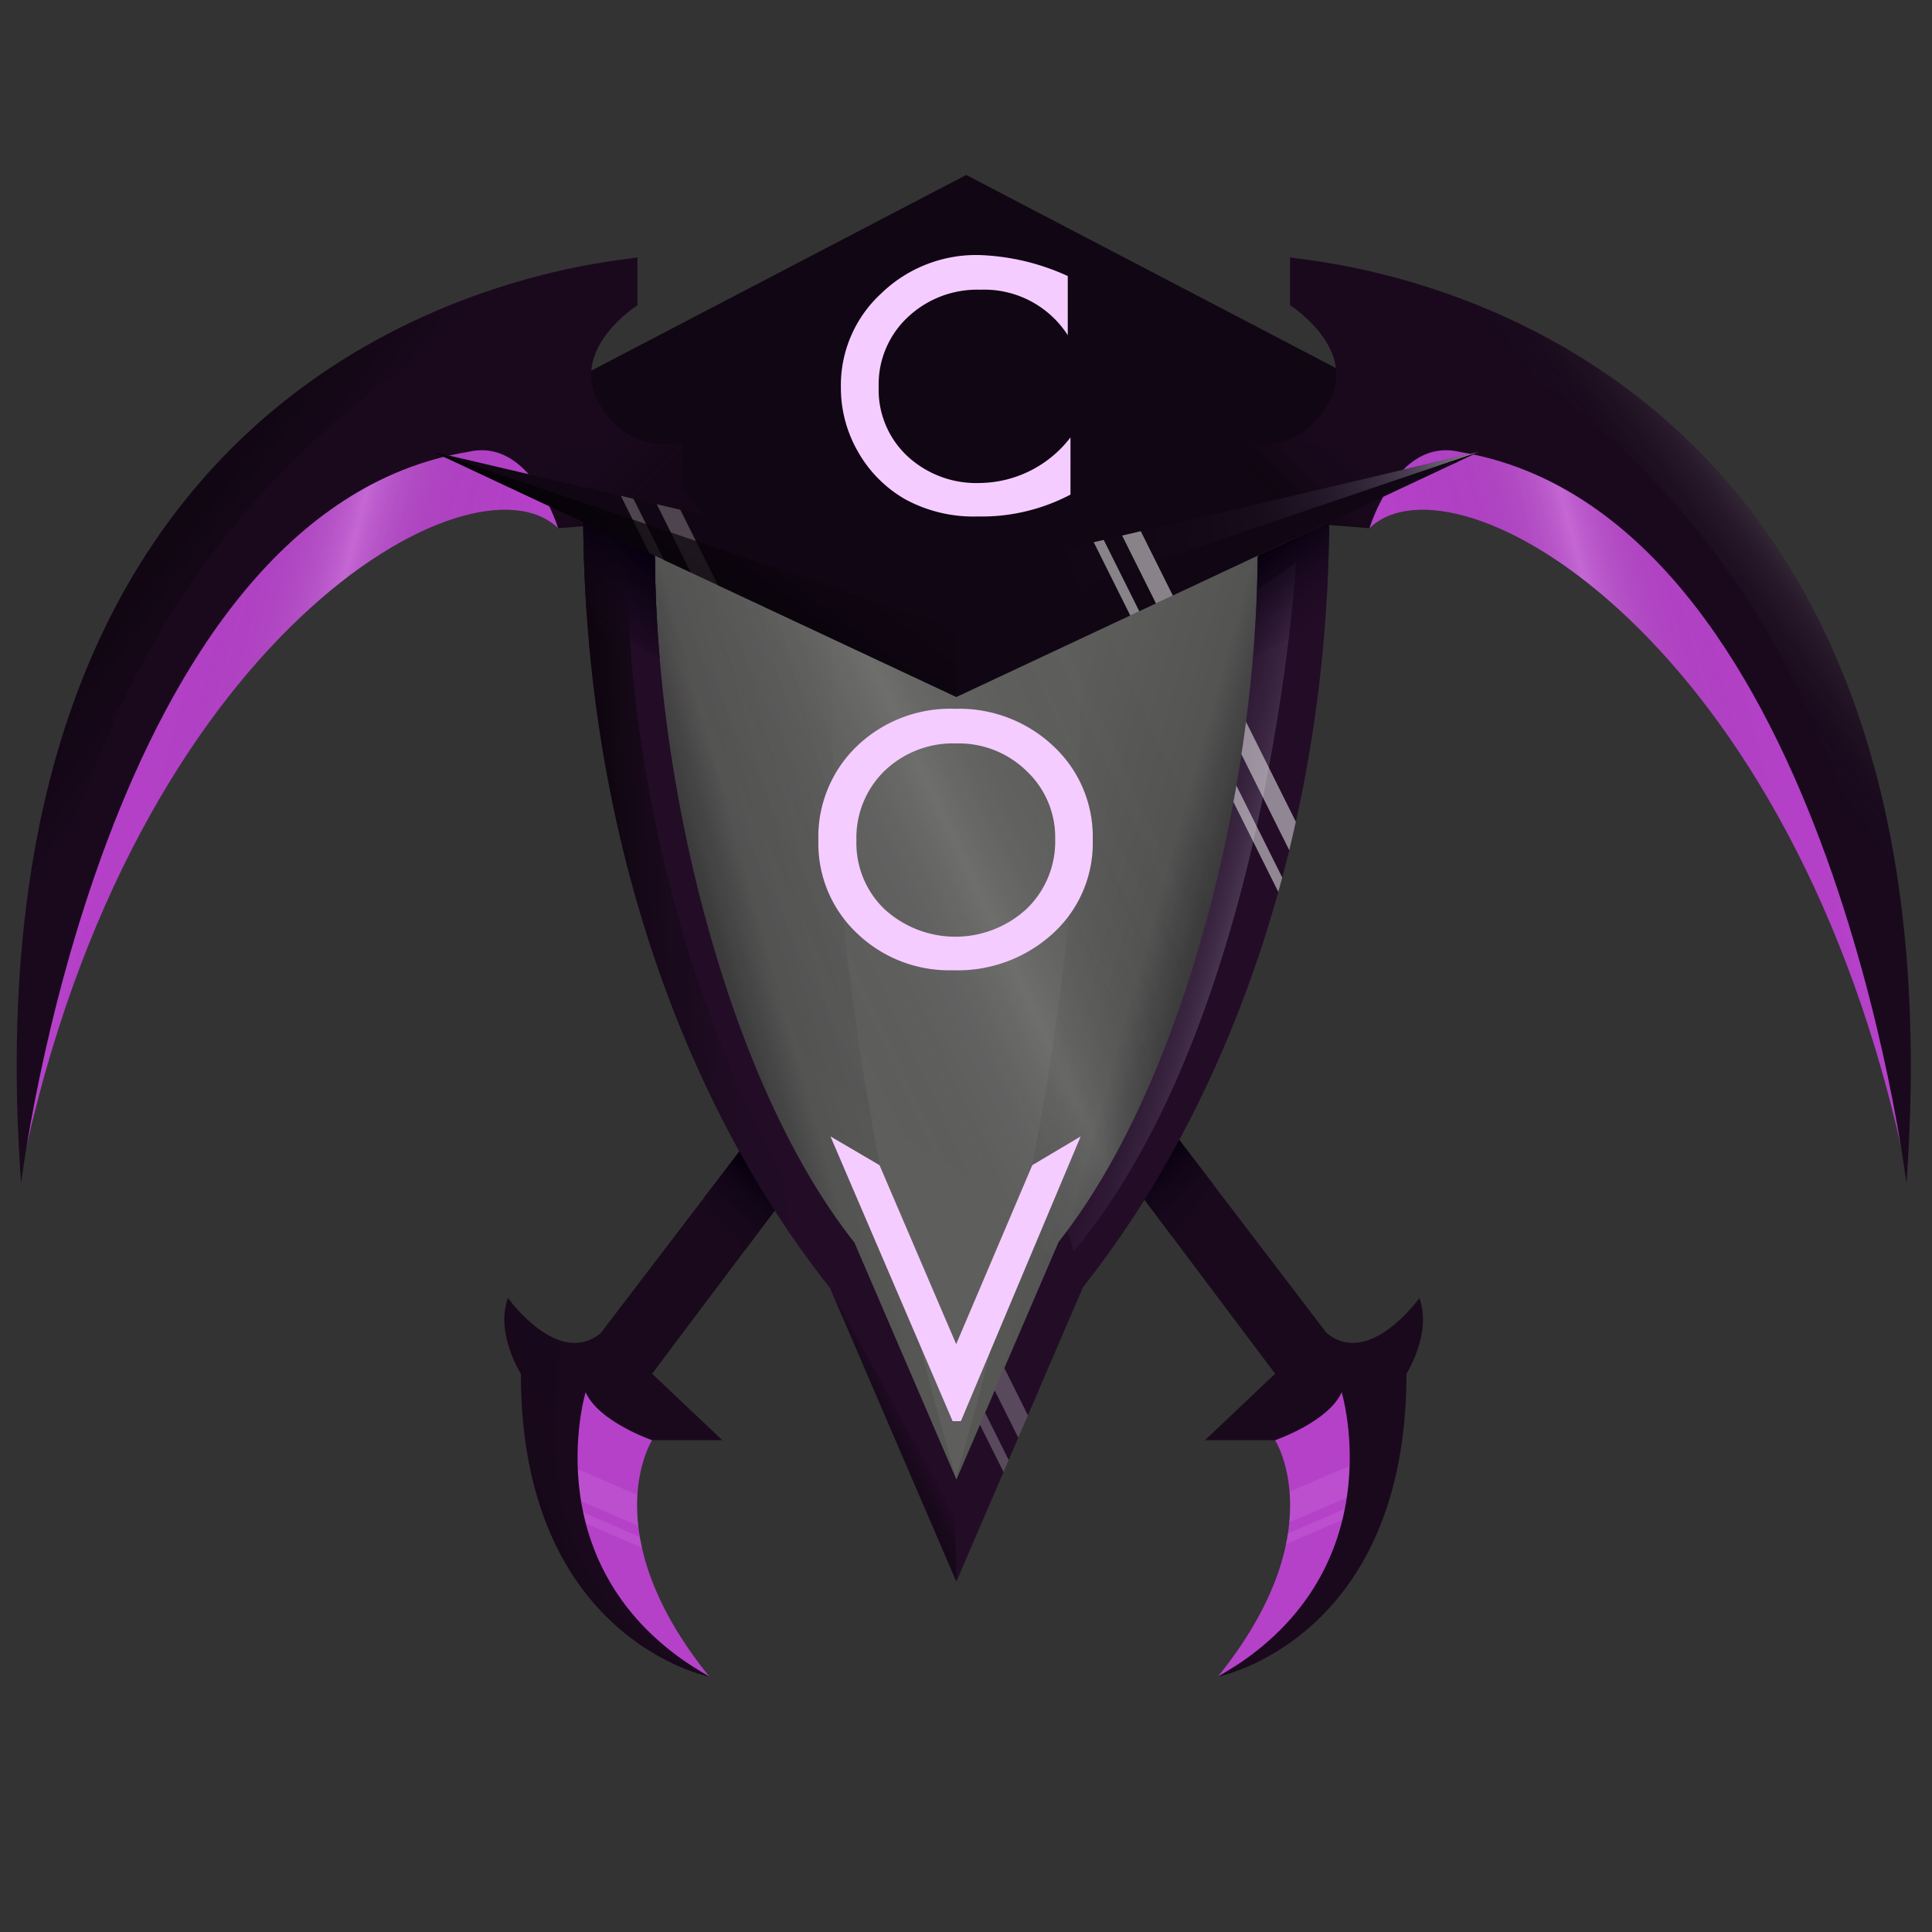 <svg xmlns="http://www.w3.org/2000/svg" xmlns:xlink="http://www.w3.org/1999/xlink" viewBox="0 0 250 250"><rect x="0" y="0" width="250" height="250" fill="#333333" stroke="none"/><defs><style>.cls-1{fill:none;}.cls-2{fill:#110613;}.cls-3{fill:#b541c9;}.cls-4,.cls-5{opacity:0.2;}.cls-4{fill:url(#Dégradé_sans_nom_113);}.cls-5{fill:url(#Dégradé_sans_nom_113-2);}.cls-6{opacity:0.15;}.cls-7{clip-path:url(#clip-path);}.cls-8{fill:#fffdff;}.cls-17,.cls-33,.cls-36,.cls-8{opacity:0.5;}.cls-9{clip-path:url(#clip-path-2);}.cls-10{fill:#1a091d;}.cls-11{clip-path:url(#clip-path-3);}.cls-12{fill:url(#Dégradé_sans_nom_52);}.cls-13{clip-path:url(#clip-path-4);}.cls-14{fill:url(#Dégradé_sans_nom_52-2);}.cls-15{clip-path:url(#clip-path-5);}.cls-16{fill:url(#Dégradé_sans_nom_99);}.cls-18{fill:url(#Dégradé_sans_nom_138);}.cls-19{fill:url(#Dégradé_sans_nom_100);}.cls-20{fill:url(#Dégradé_sans_nom_100-2);}.cls-21{fill:url(#Dégradé_sans_nom_100-3);}.cls-22{fill:#5e5e5d;}.cls-23{fill:url(#Dégradé_sans_nom_100-4);}.cls-24{fill:url(#Dégradé_sans_nom_100-5);}.cls-25{clip-path:url(#clip-path-10);}.cls-26{opacity:0.1;fill:url(#Dégradé_sans_nom_113-3);}.cls-27{fill:#220c26;}.cls-28{clip-path:url(#clip-path-11);}.cls-29{fill:url(#Dégradé_sans_nom_46);}.cls-30{opacity:0.25;}.cls-31{fill:url(#Dégradé_sans_nom_24);}.cls-32,.cls-33{fill:#fff;}.cls-34{clip-path:url(#clip-path-14);}.cls-35,.cls-37,.cls-41{opacity:0.7;}.cls-35{fill:url(#Dégradé_sans_nom_41);}.cls-36{fill:url(#Dégradé_sans_nom_24-2);}.cls-38{fill:url(#Dégradé_sans_nom_87);}.cls-39{fill:url(#Dégradé_sans_nom_90);}.cls-40{fill:url(#Dégradé_sans_nom_92);}.cls-41{fill:url(#Dégradé_sans_nom_99-2);}.cls-42{fill:#f5ccff;}</style><linearGradient id="Dégradé_sans_nom_113" x1="10.83" y1="95.68" x2="63.86" y2="109.45" gradientUnits="userSpaceOnUse"><stop offset="0" stop-color="#110613" stop-opacity="0"/><stop offset="0.08" stop-color="#140916" stop-opacity="0.01"/><stop offset="0.15" stop-color="#1d131f" stop-opacity="0.05"/><stop offset="0.21" stop-color="#2d232f" stop-opacity="0.12"/><stop offset="0.26" stop-color="#433b45" stop-opacity="0.21"/><stop offset="0.32" stop-color="#605961" stop-opacity="0.33"/><stop offset="0.37" stop-color="#837e84" stop-opacity="0.48"/><stop offset="0.42" stop-color="#adaaae" stop-opacity="0.66"/><stop offset="0.47" stop-color="#dddbdd" stop-opacity="0.86"/><stop offset="0.5" stop-color="#fff"/><stop offset="0.53" stop-color="#dadada" stop-opacity="0.86"/><stop offset="0.58" stop-color="#a7a7a7" stop-opacity="0.66"/><stop offset="0.63" stop-color="#7b7b7b" stop-opacity="0.48"/><stop offset="0.68" stop-color="#555" stop-opacity="0.33"/><stop offset="0.74" stop-color="#363636" stop-opacity="0.21"/><stop offset="0.79" stop-color="#1e1e1e" stop-opacity="0.12"/><stop offset="0.85" stop-color="#0d0d0d" stop-opacity="0.05"/><stop offset="0.92" stop-color="#030303" stop-opacity="0.01"/><stop offset="1" stop-opacity="0"/></linearGradient><linearGradient id="Dégradé_sans_nom_113-2" x1="160.22" y1="95.68" x2="213.25" y2="109.45" gradientTransform="matrix(-1, 0, 0, 1, 398.81, 0)" xlink:href="#Dégradé_sans_nom_113"/><clipPath id="clip-path"><path class="cls-1" d="M165,186.36s7.65,11.95-7.41,30.6l10.4-6.33,7.65-13s1.2-11.84,1.08-12.43-1-7.41-1-7.41Z"/></clipPath><clipPath id="clip-path-2"><path class="cls-1" d="M84.38,186.36s-7.65,11.95,7.41,30.6L81.4,210.63l-7.65-13s-1.2-11.84-1.08-12.43,1-7.41,1-7.41Z"/></clipPath><clipPath id="clip-path-3"><path class="cls-1" d="M165,177.72l-9.09,8.6H165s6.93-2.39,8.6-6.21c0,0,7.17,23.66-16,36.81,0,0,24.38-4.78,24.38-39.2,0,0,3.35-5.26,1.67-9.8,0,0-6.47,9.08-12,4.54L88.29,63.22v-6s-6.69,2.07-10.75-5,4.94-12.75,4.94-12.75V33.26c-.33.55-88.21,4-79.76,119.84,0,0,10.51-86.86,57.85-94.67,8.12-1.91,11.63,9.89,11.63,9.89l10-.81Z"/></clipPath><linearGradient id="Dégradé_sans_nom_52" x1="149.9" y1="149.71" x2="157.8" y2="158.58" gradientUnits="userSpaceOnUse"><stop offset="0" stop-color="#05000e"/><stop offset="0.19" stop-color="#0f0415"/><stop offset="0.5" stop-color="#17081b"/><stop offset="1" stop-color="#1a091d"/></linearGradient><clipPath id="clip-path-4"><path class="cls-1" d="M84.38,177.76l9.09,8.6H84.38s-6.93-2.39-8.6-6.21c0,0-7.17,23.66,16,36.81,0,0-24.38-4.78-24.38-39.2,0,0-3.35-5.26-1.67-9.8,0,0,6.47,9.08,12,4.54L161.12,63.25v-6s6.69,2.07,10.75-5-4.94-12.75-4.94-12.75V33.29c.33.56,88.21,4,79.76,119.85,0,0-10.51-86.86-57.84-94.67-8.13-1.91-11.64,9.88-11.64,9.88l-10-.8Z"/></clipPath><linearGradient id="Dégradé_sans_nom_52-2" x1="94.84" y1="152.46" x2="102.74" y2="161.33" gradientTransform="matrix(-1, 0, 0, 1, 193.71, 0)" xlink:href="#Dégradé_sans_nom_52"/><clipPath id="clip-path-5"><path class="cls-1" d="M165,177.76l-9.08,8.6H165s6.94-2.39,8.61-6.21c0,0,7.17,23.66-16,36.81,0,0,24.39-4.78,24.39-39.2,0,0,3.34-5.26,1.67-9.8,0,0-6.47,9.08-12,4.54L88.31,63.25v-6s-6.69,2.07-10.76-5,4.94-12.75,4.94-12.75V33.29c-.32.56-88.2,4-79.76,119.85,0,0,10.52-86.86,57.85-94.67,8.13-1.91,11.64,9.88,11.64,9.88l10-.8Z"/></clipPath><linearGradient id="Dégradé_sans_nom_99" x1="7.94" y1="67.73" x2="28.23" y2="82.7" gradientUnits="userSpaceOnUse"><stop offset="0" stop-color="#110613"/><stop offset="0.3" stop-color="#0b040c" stop-opacity="0.65"/><stop offset="1" stop-opacity="0"/></linearGradient><linearGradient id="Dégradé_sans_nom_138" x1="309.15" y1="67.73" x2="329.44" y2="82.7" gradientTransform="matrix(-1, 0, 0, 1, 550.63, 0)" gradientUnits="userSpaceOnUse"><stop offset="0" stop-color="#fff"/><stop offset="0.27" stop-color="#acacac" stop-opacity="0.67"/><stop offset="0.53" stop-color="#626262" stop-opacity="0.39"/><stop offset="0.75" stop-color="#2d2d2d" stop-opacity="0.18"/><stop offset="0.91" stop-color="#0c0c0c" stop-opacity="0.05"/><stop offset="1" stop-opacity="0"/></linearGradient><linearGradient id="Dégradé_sans_nom_100" x1="161.01" y1="65.59" x2="151.02" y2="55.6" gradientTransform="matrix(-1, 0, 0, 1, 326.12, 0)" gradientUnits="userSpaceOnUse"><stop offset="0" stop-color="#110613"/><stop offset="0.16" stop-color="#09030a" stop-opacity="0.51"/><stop offset="0.43" stop-color="#020102" stop-opacity="0.11"/><stop offset="1" stop-opacity="0"/></linearGradient><linearGradient id="Dégradé_sans_nom_100-2" x1="82.22" y1="65.59" x2="72.22" y2="55.6" gradientTransform="matrix(1, 0, 0, 1, 0, 0)" xlink:href="#Dégradé_sans_nom_100"/><linearGradient id="Dégradé_sans_nom_100-3" x1="57.02" y1="199.65" x2="88.6" y2="185.92" gradientTransform="matrix(1, 0, 0, 1, 0, 0)" xlink:href="#Dégradé_sans_nom_100"/><linearGradient id="Dégradé_sans_nom_100-4" x1="87.59" y1="135.18" x2="120.44" y2="126.05" gradientTransform="matrix(1, 0, 0, 1, 0, 0)" xlink:href="#Dégradé_sans_nom_100"/><linearGradient id="Dégradé_sans_nom_100-5" x1="46.69" y1="135.18" x2="79.53" y2="126.05" gradientTransform="matrix(-1, 0, 0, 1, 206.51, 0)" xlink:href="#Dégradé_sans_nom_100"/><clipPath id="clip-path-10"><polygon class="cls-1" points="82.11 67.55 129.42 83.14 166.39 69.41 162.59 107.52 154.93 138.41 141.89 158.54 136.22 172.43 124.25 196.24 110.43 171.01 106.75 160.81 98.81 148.9 85.77 115.17 82.11 92.78 80.95 67.55 82.11 67.55"/></clipPath><linearGradient id="Dégradé_sans_nom_113-3" x1="90.16" y1="120.71" x2="175.6" y2="120.71" gradientTransform="translate(-43.19 65.46) rotate(-24.96)" xlink:href="#Dégradé_sans_nom_113"/><clipPath id="clip-path-11"><path class="cls-1" d="M172,67.56c-.26,39.26-12.5,74.51-31.86,99h0l-16.38,38.09h0l-16.35-38-.08-.1c-19.36-24.45-31.6-59.71-31.86-99l9.27,4.34c.21,31.73,10.1,69,25.74,88.79a.27.27,0,0,1,.07.08l13.21,30.69h0L137,160.68h0c15.64-19.75,25.53-57.06,25.74-88.77Z"/></clipPath><linearGradient id="Dégradé_sans_nom_46" x1="84.73" y1="71.9" x2="77.59" y2="81.45" gradientUnits="userSpaceOnUse"><stop offset="0" stop-color="#05000e"/><stop offset="1" stop-color="#220c26"/></linearGradient><linearGradient id="Dégradé_sans_nom_24" x1="125.43" y1="109.59" x2="162.05" y2="119.75" gradientUnits="userSpaceOnUse"><stop offset="0" stop-color="#b39ee5" stop-opacity="0"/><stop offset="0.34" stop-color="#b49fe5" stop-opacity="0.01"/><stop offset="0.48" stop-color="#b6a1e6" stop-opacity="0.04"/><stop offset="0.58" stop-color="#b9a6e7" stop-opacity="0.08"/><stop offset="0.66" stop-color="#bfade9" stop-opacity="0.15"/><stop offset="0.73" stop-color="#c5b5eb" stop-opacity="0.24"/><stop offset="0.79" stop-color="#cec0ee" stop-opacity="0.35"/><stop offset="0.85" stop-color="#d8cdf2" stop-opacity="0.48"/><stop offset="0.9" stop-color="#e3dbf5" stop-opacity="0.63"/><stop offset="0.95" stop-color="#f0ecfa" stop-opacity="0.8"/><stop offset="1" stop-color="#fefeff" stop-opacity="0.98"/><stop offset="1" stop-color="#fff"/></linearGradient><clipPath id="clip-path-14"><polygon class="cls-1" points="191.38 58.47 172 67.56 162.74 71.91 123.76 90.19 123.76 90.19 84.71 71.89 75.44 67.55 56.07 58.47 78.67 63.77 123.76 74.33 168.79 63.77 191.38 58.47"/></clipPath><linearGradient id="Dégradé_sans_nom_41" x1="98.64" y1="62.66" x2="85.39" y2="80.39" gradientUnits="userSpaceOnUse"><stop offset="0" stop-color="#110613"/><stop offset="1"/></linearGradient><linearGradient id="Dégradé_sans_nom_24-2" x1="124.79" y1="77.63" x2="190.66" y2="59.49" xlink:href="#Dégradé_sans_nom_24"/><linearGradient id="Dégradé_sans_nom_87" x1="76.2" y1="118.06" x2="100.54" y2="116.74" gradientUnits="userSpaceOnUse"><stop offset="0"/><stop offset="0.01" stop-color="#010001"/><stop offset="0.35" stop-color="#130715"/><stop offset="0.68" stop-color="#1e0b22"/><stop offset="1" stop-color="#220c26"/></linearGradient><linearGradient id="Dégradé_sans_nom_90" x1="84.73" y1="71.9" x2="77.59" y2="81.45" gradientUnits="userSpaceOnUse"><stop offset="0" stop-color="#05000e"/><stop offset="1" stop-color="#220c26" stop-opacity="0"/></linearGradient><linearGradient id="Dégradé_sans_nom_92" x1="172.27" y1="71.9" x2="165.13" y2="81.45" gradientTransform="matrix(-1, 0, 0, 1, 335.06, 0)" xlink:href="#Dégradé_sans_nom_90"/><linearGradient id="Dégradé_sans_nom_99-2" x1="114.41" y1="186.12" x2="117.71" y2="184.46" xlink:href="#Dégradé_sans_nom_99"/></defs><g id="Calque_12" data-name="Calque 12"><polyline class="cls-2" points="57.35 57.96 125.03 22.64 192.65 57.96 125.34 77.01 57.35 57.96"/></g><g id="Calque_4" data-name="Calque 4"><path class="cls-3" d="M177.21,68.35c11-10.67,55,13.87,69.48,83.19,0,0-6.81-64.06-25.57-76.73S191.48,50,191.48,50l-14.27,7.89Z"/><path class="cls-3" d="M72.22,68.35c-11-10.67-55,13.87-69.49,83.19,0,0,6.82-64.06,25.58-76.73S58,50,58,50l14.27,7.89Z"/><path class="cls-4" d="M72.22,68.35c-11-10.67-55,13.87-69.49,83.19,0,0,6.82-64.06,25.58-76.73S58,50,58,50l14.27,7.89Z"/><path class="cls-5" d="M177.21,68.35c11-10.67,55,13.87,69.48,83.19,0,0-6.81-64.06-25.57-76.73S191.48,50,191.48,50l-14.27,7.89Z"/><path class="cls-3" d="M165,186.36s7.65,11.95-7.41,30.6l10.4-6.33,7.65-13s1.2-11.84,1.08-12.43-1-7.41-1-7.41Z"/><path class="cls-3" d="M84.38,186.36s-7.65,11.95,7.41,30.6L81.4,210.63l-7.65-13s-1.2-11.84-1.08-12.43,1-7.41,1-7.41Z"/><g class="cls-6"><g class="cls-7"><rect class="cls-8" x="161.25" y="192.36" width="15.12" height="3.64" transform="translate(400.87 305.3) rotate(156.59)"/><rect class="cls-8" x="162.48" y="197.02" width="15.12" height="1.18" transform="translate(404.59 311.39) rotate(156.59)"/></g></g><g class="cls-6"><g class="cls-9"><rect class="cls-8" x="72.04" y="192.36" width="15.12" height="3.64" transform="translate(83.7 -15.64) rotate(23.41)"/><rect class="cls-8" x="70.81" y="197.02" width="15.12" height="1.18" transform="translate(84.96 -14.87) rotate(23.41)"/></g></g><path class="cls-10" d="M84.38,177.76l9.09,8.6H84.38s-6.93-2.39-8.6-6.21c0,0-7.17,23.66,16,36.81,0,0-24.38-4.78-24.38-39.2,0,0-3.35-5.26-1.67-9.8,0,0,6.47,9.08,12,4.54L161.12,63.25v-6s6.69,2.07,10.75-5-4.94-12.75-4.94-12.75V33.29c.33.56,88.21,4,79.76,119.85,0,0-10.51-86.86-57.84-94.67-8.13-1.91-11.64,9.88-11.64,9.88l-10-.8Z"/><path class="cls-10" d="M165,177.76l-9.08,8.6H165s6.94-2.39,8.61-6.21c0,0,7.17,23.66-16,36.81,0,0,24.39-4.78,24.39-39.2,0,0,3.34-5.26,1.67-9.8,0,0-6.47,9.08-12,4.54L88.31,63.25v-6s-6.69,2.07-10.76-5,4.94-12.75,4.94-12.75V33.29c-.32.56-88.2,4-79.76,119.85,0,0,10.52-86.86,57.85-94.67,8.13-1.91,11.64,9.88,11.64,9.88l10-.8Z"/><g class="cls-11"><polygon class="cls-12" points="153.25 145.53 146.8 155.7 150.55 161.34 159.66 149.79 153.25 145.53"/></g><g class="cls-13"><polygon class="cls-14" points="95.53 148.28 101.98 158.45 98.22 164.09 89.11 152.53 95.53 148.28"/></g><rect class="cls-8" x="136.6" y="118.16" width="15.12" height="3.64" transform="translate(59.53 -47.4) rotate(23.41)"/><rect class="cls-8" x="135.37" y="122.82" width="15.12" height="1.18" transform="translate(60.8 -46.63) rotate(23.41)"/><g class="cls-15"><path class="cls-16" d="M82.65,33.51S3.82,50.54,2.89,153.35c0,0-14.91-74.15,16.46-103.4S82.65,33.51,82.65,33.51Z"/></g><g class="cls-17"><g class="cls-13"><path class="cls-18" d="M166.77,33.51s78.84,17,79.76,119.84c0,0,14.92-74.15-16.45-103.4S166.77,33.51,166.77,33.51Z"/></g></g><g class="cls-13"><path class="cls-19" d="M176.34,71.55s5.18-11.5-4.61-13.86c-2.6-.63-13.25-2.39-15.72-.14A30.4,30.4,0,0,0,148.42,68Z"/></g><g class="cls-17"><g class="cls-15"><path class="cls-20" d="M71,71.55s-5.18-11.5,4.6-13.86c2.6-.63,13.26-2.39,15.72-.14A30.35,30.35,0,0,1,98.91,68Z"/></g></g><g class="cls-13"><path class="cls-21" d="M91.79,217s-25.33-7.2-19.13-43.45l-9.61-8.91s-7.37,29.2,5.81,42.8S91.79,217,91.79,217Z"/></g></g><g id="Calque_5" data-name="Calque 5"><polygon class="cls-22" points="82.11 67.55 129.42 83.14 166.39 69.41 162.59 107.52 154.93 138.41 141.89 158.54 136.22 172.43 124.25 196.24 110.43 171.01 106.75 160.81 98.81 148.9 85.77 115.17 82.11 92.78 80.95 67.55 82.11 67.55"/><path class="cls-23" d="M107.3,81.42c2,0-4.81,36.85,16.46,110L97.4,144.76,86.91,110.55,82.75,70.21Z"/><path class="cls-24" d="M140.12,81.42c-2,0,4.8,36.85-16.46,110L150,144.76l10.49-34.21,4.15-40.34Z"/><g class="cls-25"><polygon class="cls-26" points="63.39 78.03 112.86 72.21 140.58 44.16 153.21 80.32 159.31 111.56 155.98 135.31 156.7 150.29 155.89 176.93 132.72 159.89 125.07 152.19 112.85 144.75 86.8 119.67 74.03 100.91 62.34 78.52 63.39 78.03"/></g></g><g id="Calque_2" data-name="Calque 2"><polygon class="cls-2" points="191.38 58.47 172 67.56 162.74 71.91 123.76 90.19 123.76 90.19 84.71 71.89 75.44 67.55 56.07 58.47 78.67 63.77 123.76 74.33 168.79 63.77 191.38 58.47"/><path class="cls-27" d="M172,67.56c-.26,39.26-12.5,74.51-31.86,99h0l-16.38,38.09h0l-16.35-38-.08-.1c-19.36-24.45-31.6-59.71-31.86-99l9.27,4.34c.21,31.73,10.1,69,25.74,88.79a.27.27,0,0,1,.07.08l13.21,30.69h0L137,160.68h0c15.64-19.75,25.53-57.06,25.74-88.77Z"/><g class="cls-28"><path class="cls-29" d="M75.44,67.55l9.27,4.34s1.74,10.63,2.06,14L74.44,79.09S75.14,70.71,75.44,67.55Z"/></g><g class="cls-30"><g class="cls-28"><path class="cls-31" d="M167.71,72.76s-3.4,58.82-28.77,89.15l-16.85-56.84Z"/></g></g><g class="cls-17"><g class="cls-28"><rect class="cls-32" x="163.88" y="88.44" width="2.41" height="30.76" transform="translate(-28.98 84.57) rotate(-26.5)"/><rect class="cls-32" x="160.76" y="90.56" width="1.29" height="30.76" transform="translate(-30.31 83.15) rotate(-26.5)"/><rect class="cls-33" x="129.49" y="165.82" width="2.41" height="30.76" transform="translate(-67.12 77.35) rotate(-26.5)"/><rect class="cls-33" x="126.36" y="167.93" width="1.29" height="30.76" transform="translate(-68.45 75.93) rotate(-26.5)"/></g></g><g class="cls-17"><g class="cls-34"><rect class="cls-32" x="148" y="59.23" width="2.41" height="30.76" transform="translate(-17.62 74.42) rotate(-26.5)"/><rect class="cls-32" x="144.88" y="61.35" width="1.29" height="30.76" transform="translate(-18.95 72.99) rotate(-26.5)"/><rect class="cls-33" x="87.91" y="55.46" width="2.41" height="30.76" transform="translate(-22.24 47.21) rotate(-26.5)"/><rect class="cls-33" x="84.79" y="57.57" width="1.29" height="30.76" transform="translate(-23.57 45.78) rotate(-26.5)"/></g></g><polygon class="cls-35" points="56.07 58.47 123.72 81.42 123.76 90.19 56.07 58.47"/><polygon class="cls-36" points="123.72 81.42 191.38 58.47 124.07 74.33 123.72 81.42"/><g class="cls-37"><g class="cls-28"><path class="cls-38" d="M81.12,70.35c-.05-.19-2.07,51.54,28.06,94.51,0,0-22.65,25.3-34.37-47.6C72.27,101.43,72,65.94,72,65.94Z"/></g></g><g class="cls-28"><path class="cls-39" d="M75.44,67.55l9.27,4.34s1.74,10.63,2.06,14L74.44,79.09S75.14,70.71,75.44,67.55Z"/></g><g class="cls-28"><path class="cls-40" d="M172.07,67.55l-9.26,4.34s-1.74,10.63-2.06,14l12.33-6.85S172.38,70.71,172.07,67.55Z"/></g><polygon class="cls-41" points="123.73 204.61 123.65 196.24 107.3 166.52 123.73 204.61"/></g><g id="Calque_9" data-name="Calque 9"><path class="cls-42" d="M138.52,56.6V64a24.62,24.62,0,0,1-12,2.83,18.5,18.5,0,0,1-9.38-2.22,16.38,16.38,0,0,1-6.09-6.11,16.57,16.57,0,0,1-2.24-8.43A16.12,16.12,0,0,1,114,38,17.66,17.66,0,0,1,126.62,33a29.79,29.79,0,0,1,11.55,2.72v7.66a12.84,12.84,0,0,0-11.31-5.89,13.08,13.08,0,0,0-9.41,3.57,11.9,11.9,0,0,0-3.75,9A11.74,11.74,0,0,0,117.39,59a13.12,13.12,0,0,0,9.42,3.5A15,15,0,0,0,138.52,56.6Z"/><path class="cls-42" d="M123.59,91.72a17.73,17.73,0,0,1,12.73,4.84,16,16,0,0,1,5.08,12.13,15.8,15.8,0,0,1-5.13,12.08,18.24,18.24,0,0,1-12.94,4.78,17.21,17.21,0,0,1-12.43-4.78,15.94,15.94,0,0,1-5-12,16.26,16.26,0,0,1,5-12.23A17.43,17.43,0,0,1,123.59,91.72Zm.18,4.48a12.8,12.8,0,0,0-9.3,3.54,12.09,12.09,0,0,0-3.65,9.05,11.84,11.84,0,0,0,3.66,8.88,13.59,13.59,0,0,0,18.37-.07,12.09,12.09,0,0,0,3.69-9,11.78,11.78,0,0,0-3.69-8.82A12.55,12.55,0,0,0,123.77,96.2Z"/><path class="cls-42" d="M133.58,150.77l6.26-3.72-15.5,36.85h-1.07l-15.81-36.85,6.35,3.72,9.92,23.16Z"/></g></svg>